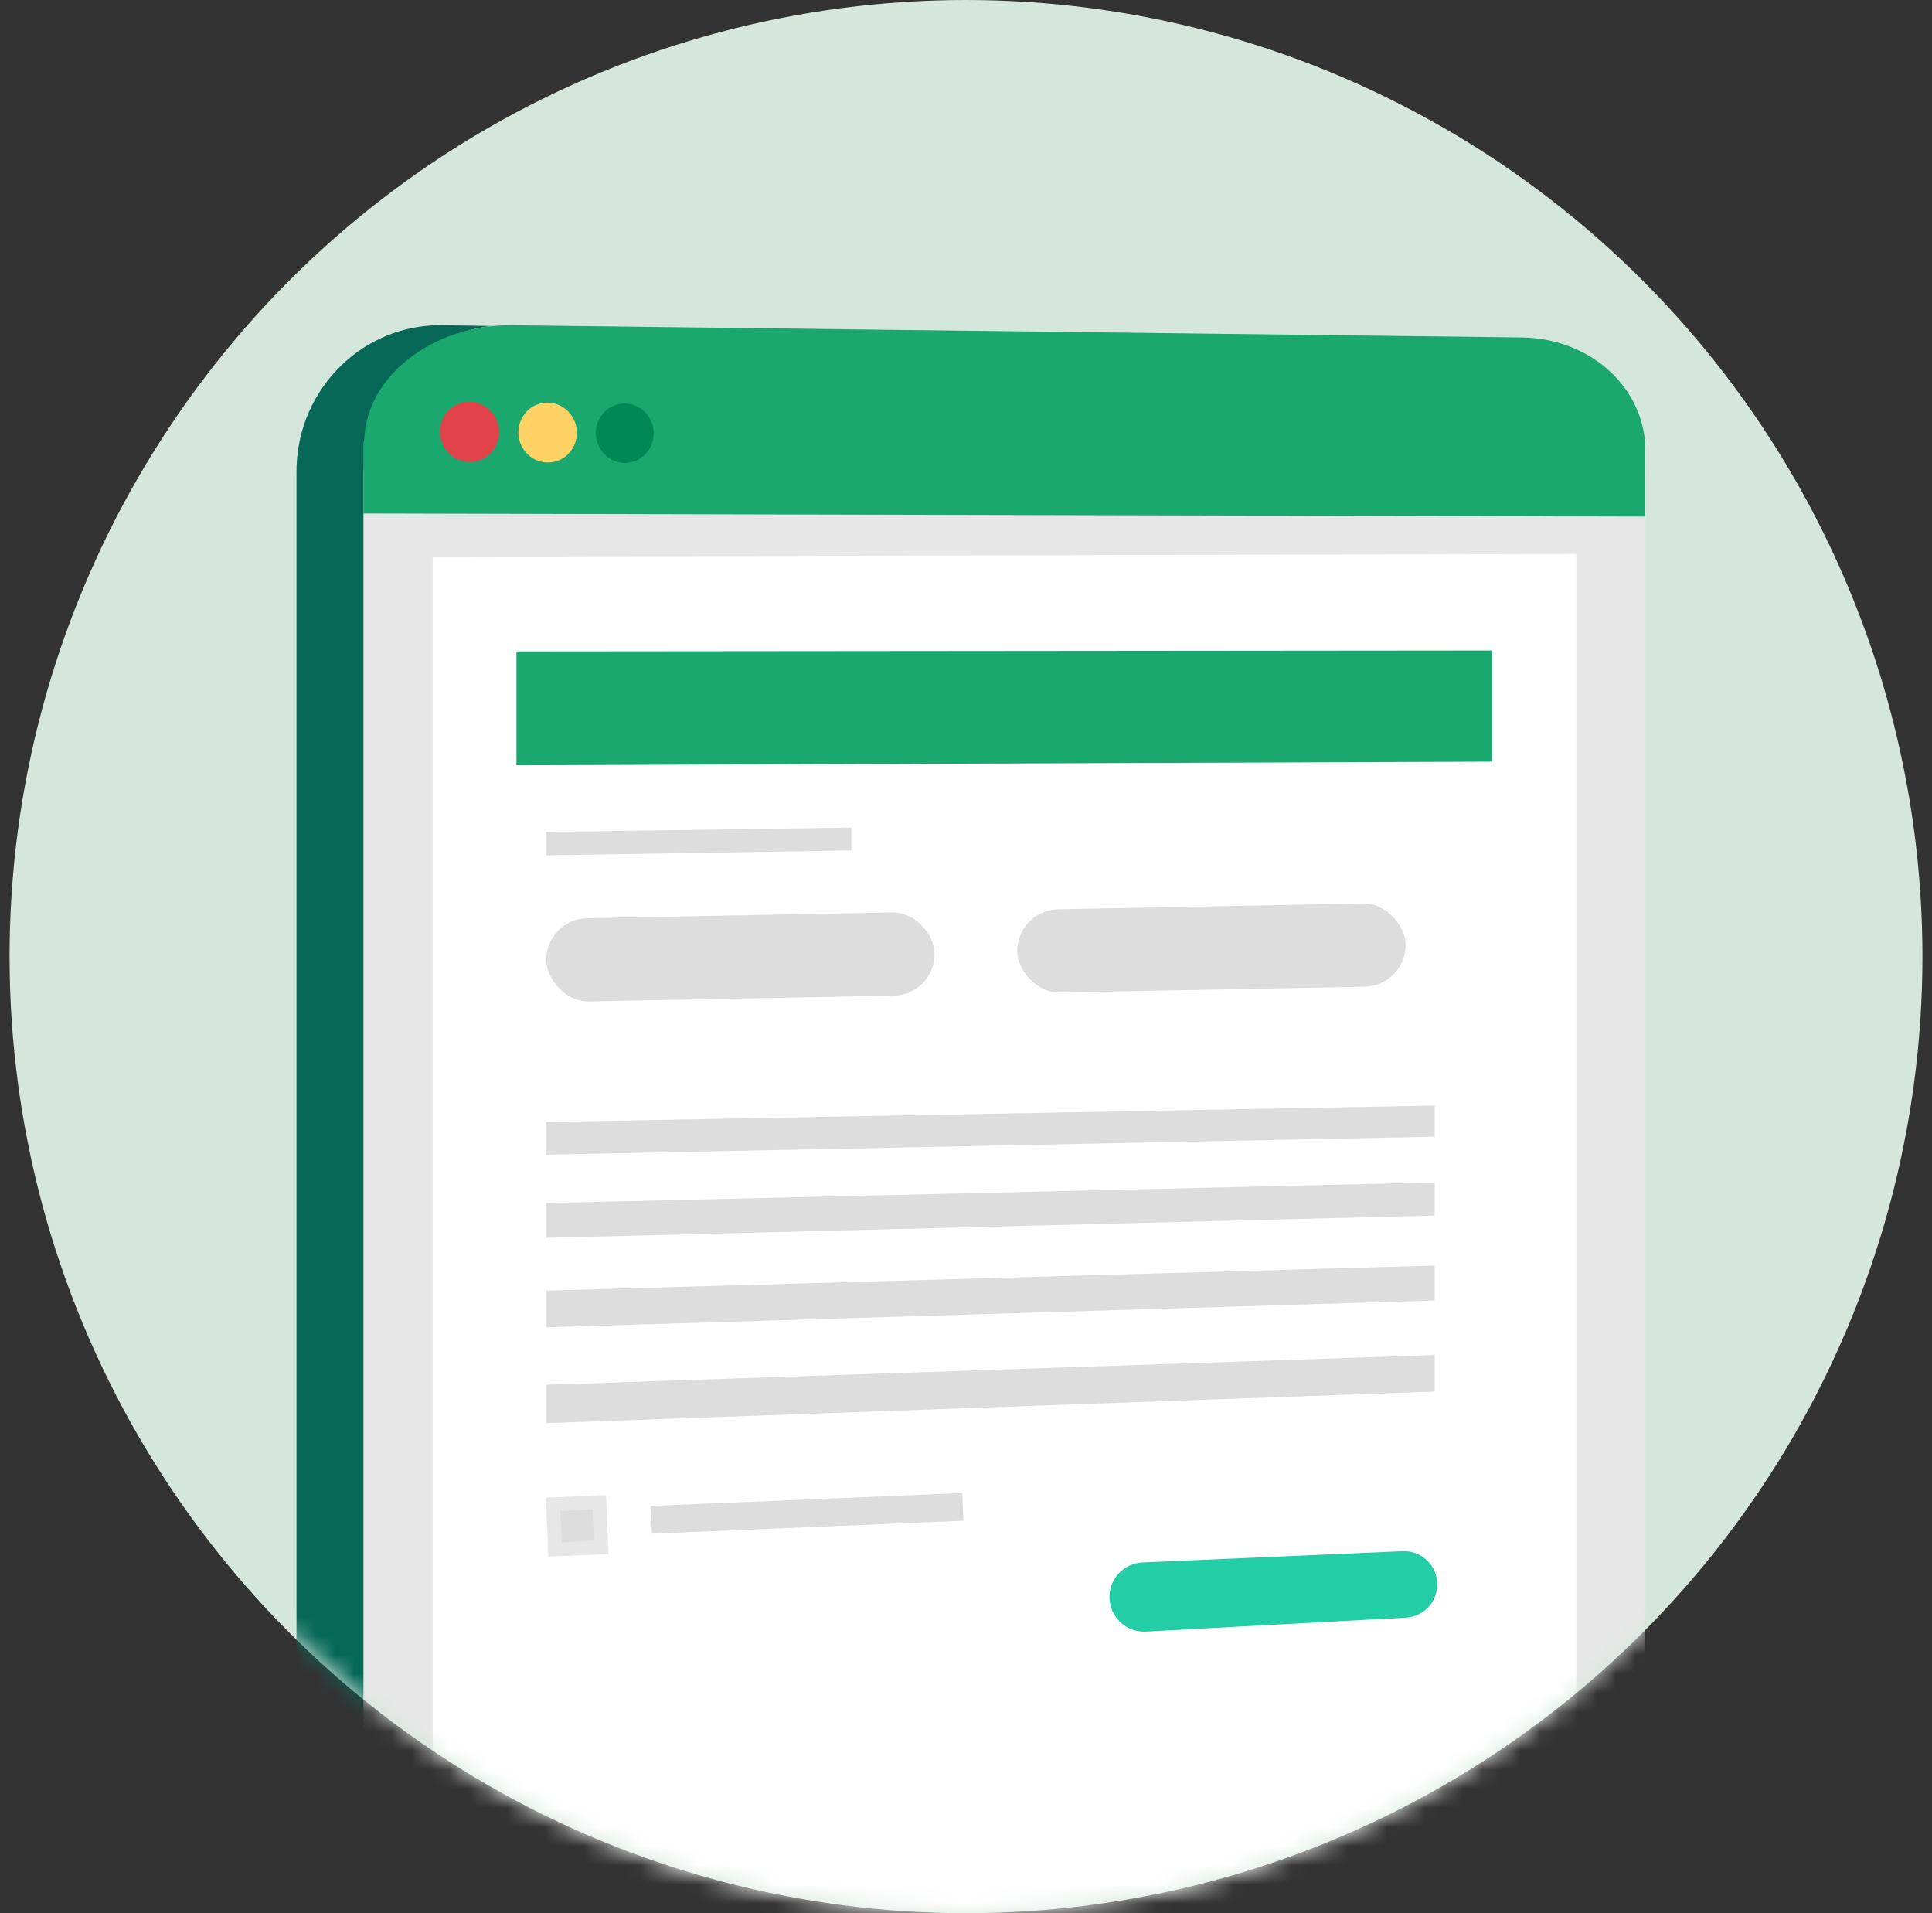 <svg width="101" height="100" viewBox="0 0 101 100" fill="none" xmlns="http://www.w3.org/2000/svg">
<rect x="0" y="0" width="101" height="100" fill="#333333" stroke="none"/>
<circle cx="50.5" cy="50" r="50" fill="#D5E7DC"/>
<mask id="mask0_8105_2145" style="mask-type:alpha" maskUnits="userSpaceOnUse" x="0" y="0" width="101" height="100">
<circle cx="50.5" cy="50" r="50" fill="#D5E7DC"/>
</mask>
<g mask="url(#mask0_8105_2145)">
<path d="M82.731 25.201V110.085C82.731 112.53 81.679 114.803 79.942 116.253C78.857 117.16 77.627 117.769 76.198 117.896L23.082 122.601C18.914 122.971 15.5 119.777 15.5 115.531V24.698C15.5 24.632 15.5 24.506 15.502 24.44C15.607 20.286 18.997 16.939 23.1 17.001L76.2 17.798C79.742 17.851 82.538 20.876 82.8 24.589C82.813 24.772 82.731 25.014 82.731 25.201Z" fill="#076858"/>
<path d="M85.984 25.149V109.527C85.984 111.958 84.895 114.226 83.169 115.667C82.091 116.568 80.795 117.182 79.374 117.308L26.496 121.971C22.354 122.337 19 119.151 19 114.93V24.653C19 24.587 19.041 24.461 19.043 24.396C19.148 20.267 22.504 16.94 26.581 17.001L79.38 17.791C82.9 17.843 85.736 20.851 85.996 24.542C86.009 24.724 85.984 24.964 85.984 25.149Z" fill="#E7E7E7"/>
<path d="M85.984 23.578V27L19 26.838V23.177C19 23.124 19.041 23.022 19.043 22.969C19.153 19.636 22.683 16.951 26.759 17.001L79.54 17.638C83.059 17.681 85.751 20.107 85.996 23.087C86.009 23.234 85.984 23.428 85.984 23.578Z" fill="#1BA86F"/>
<path d="M26.095 22.588C26.095 23.456 25.405 24.155 24.551 24.149C23.695 24.144 23 23.433 23 22.561C23 21.69 23.695 20.991 24.551 21C25.405 21.009 26.095 21.72 26.095 22.588Z" fill="#E1434B"/>
<path d="M30.157 22.623C30.157 23.485 29.475 24.18 28.632 24.175C27.787 24.17 27.1 23.463 27.1 22.597C27.1 21.73 27.787 21.036 28.632 21.045C29.475 21.054 30.157 21.761 30.157 22.623Z" fill="#FFD266"/>
<path d="M34.173 22.657C34.173 23.515 33.499 24.205 32.666 24.2C31.831 24.195 31.152 23.492 31.152 22.631C31.152 21.77 31.831 21.08 32.666 21.089C33.499 21.098 34.173 21.8 34.173 22.657Z" fill="#008854"/>
<path d="M82.407 108.187L22.621 113.07V29.1L82.407 28.953V108.187Z" fill="white"/>
<path d="M78 39.811L27 40V34.047L78 34V39.811Z" fill="#1BA86F"/>
<path d="M44.506 44.452L28.553 44.707V43.483L44.506 43.257V44.452Z" fill="#DDDDDD"/>
<path d="M75 59.414L28.553 60.355V58.646L75 57.788V59.414Z" fill="#DDDDDD"/>
<path d="M75 63.535L28.553 64.702V62.882L75 61.805V63.535Z" fill="#DDDDDD"/>
<path d="M75 67.975L28.553 69.378V67.461L75 66.151V67.975Z" fill="#DDDDDD"/>
<path d="M75 72.736L28.553 74.385V72.38L75 70.828V72.736Z" fill="#DDDDDD"/>
<path d="M75.138 82.816C75.138 83.739 74.415 84.502 73.493 84.552L59.906 85.281C58.87 85.336 58 84.512 58 83.474C58 82.506 58.763 81.709 59.731 81.667L73.324 81.079C74.313 81.036 75.138 81.826 75.138 82.816Z" fill="#23CDA6"/>
<rect x="28.516" y="48.035" width="20.304" height="4.351" rx="2.175" transform="rotate(-1.089 28.516 48.035)" fill="#DDDDDD"/>
<rect x="53.139" y="47.568" width="20.304" height="4.351" rx="2.175" transform="rotate(-1.089 53.139 47.568)" fill="#DDDDDD"/>
<rect x="34.023" y="78.714" width="16.296" height="1.45" transform="rotate(-2.373 34.023 78.714)" fill="#DDDDDD"/>
<rect x="28.914" y="78.627" width="2.423" height="2.356" transform="rotate(-2.373 28.914 78.627)" fill="#DDDDDD" stroke="#E7E7E7" stroke-width="0.725"/>
</g>
</svg>
